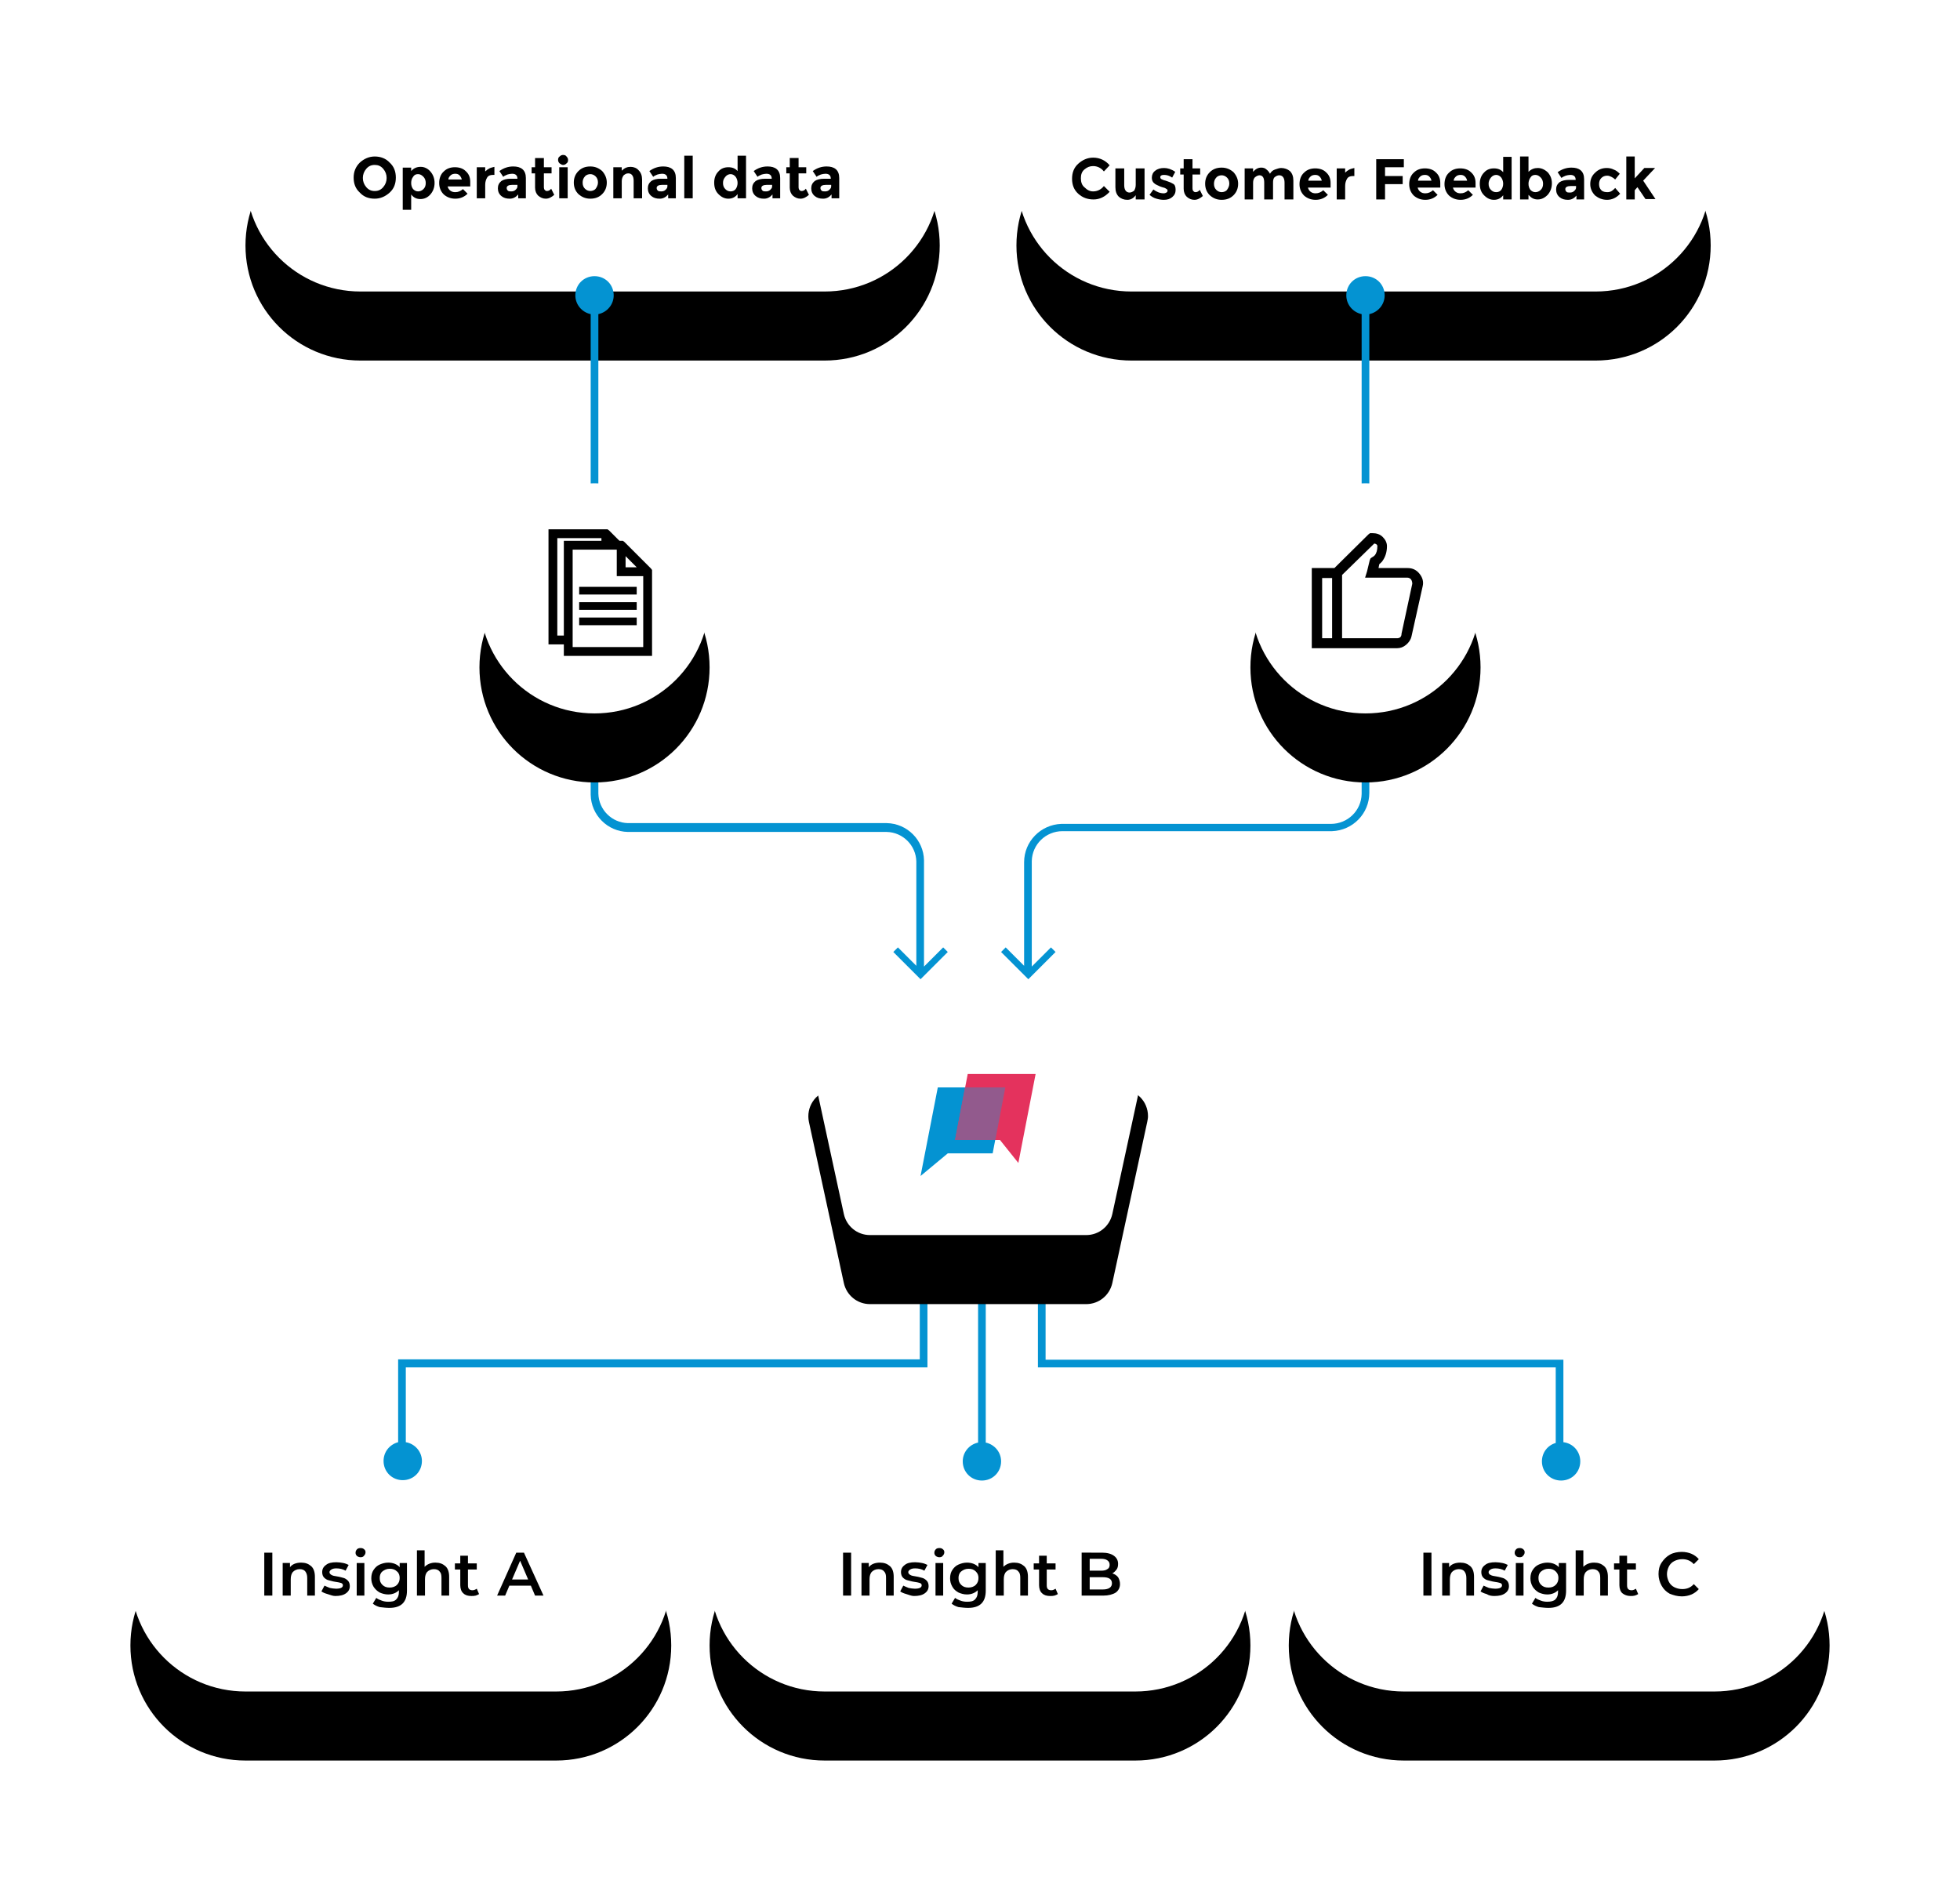 <?xml version="1.0" encoding="utf-8"?>
<!-- Generator: Adobe Illustrator 24.0.1, SVG Export Plug-In . SVG Version: 6.00 Build 0)  -->
<svg version="1.1" id="Layer_1" xmlns="http://www.w3.org/2000/svg" xmlns:xlink="http://www.w3.org/1999/xlink" x="0px" y="0px"
	 viewBox="0 0 511 493" style="enable-background:new 0 0 511 493;" xml:space="preserve">
<style type="text/css">
	.st0{filter:url(#filter-2);}
	.st1{fill-rule:evenodd;clip-rule:evenodd;}
	.st2{fill-rule:evenodd;clip-rule:evenodd;fill:#FFFFFF;}
	.st3{filter:url(#filter-4);}
	.st4{filter:url(#filter-6);}
	.st5{filter:url(#filter-8);}
	.st6{filter:url(#filter-10);}
	.st7{fill-rule:evenodd;clip-rule:evenodd;fill:#0493D2;}
	.st8{fill:#0493D2;}
	.st9{filter:url(#filter-12);}
	.st10{filter:url(#filter-14);}
	.st11{filter:url(#filter-16);}
	.st12{fill-rule:evenodd;clip-rule:evenodd;fill:#E4325D;}
	.st13{fill-rule:evenodd;clip-rule:evenodd;fill:#925A8D;}
</style>
<filter  filterUnits="objectBoundingBox" height="300.0%" id="filter-8" width="185.1%" x="-42.6%" y="-70.0%">
	<feOffset  dx="0" dy="18" in="SourceAlpha" result="shadowOffsetOuter1"></feOffset>
	<feGaussianBlur  in="shadowOffsetOuter1" result="shadowBlurOuter1" stdDeviation="17"></feGaussianBlur>
	<feColorMatrix  in="shadowBlurOuter1" type="matrix" values="0 0 0 0 0   0 0 0 0 0   0 0 0 0 0  0 0 0 0.11 0">
		</feColorMatrix>
</filter>
<filter  filterUnits="objectBoundingBox" height="300.0%" id="filter-6" width="185.1%" x="-42.6%" y="-70.0%">
	<feOffset  dx="0" dy="18" in="SourceAlpha" result="shadowOffsetOuter1"></feOffset>
	<feGaussianBlur  in="shadowOffsetOuter1" result="shadowBlurOuter1" stdDeviation="17"></feGaussianBlur>
	<feColorMatrix  in="shadowBlurOuter1" type="matrix" values="0 0 0 0 0   0 0 0 0 0   0 0 0 0 0  0 0 0 0.11 0">
		</feColorMatrix>
</filter>
<filter  filterUnits="objectBoundingBox" height="300.0%" id="filter-4" width="166.3%" x="-33.1%" y="-70.0%">
	<feOffset  dx="0" dy="18" in="SourceAlpha" result="shadowOffsetOuter1"></feOffset>
	<feGaussianBlur  in="shadowOffsetOuter1" result="shadowBlurOuter1" stdDeviation="17"></feGaussianBlur>
	<feColorMatrix  in="shadowBlurOuter1" type="matrix" values="0 0 0 0 0   0 0 0 0 0   0 0 0 0 0  0 0 0 0.11 0">
		</feColorMatrix>
</filter>
<filter  filterUnits="objectBoundingBox" height="300.0%" id="filter-2" width="166.3%" x="-33.1%" y="-70.0%">
	<feOffset  dx="0" dy="18" in="SourceAlpha" result="shadowOffsetOuter1"></feOffset>
	<feGaussianBlur  in="shadowOffsetOuter1" result="shadowBlurOuter1" stdDeviation="17"></feGaussianBlur>
	<feColorMatrix  in="shadowBlurOuter1" type="matrix" values="0 0 0 0 0   0 0 0 0 0   0 0 0 0 0  0 0 0 0.11 0">
		</feColorMatrix>
</filter>
<filter  filterUnits="objectBoundingBox" height="314.3%" id="filter-16" width="226.8%" x="-63.4%" y="-75.0%">
	<feOffset  dx="0" dy="18" in="SourceAlpha" result="shadowOffsetOuter1"></feOffset>
	<feGaussianBlur  in="shadowOffsetOuter1" result="shadowBlurOuter1" stdDeviation="17"></feGaussianBlur>
	<feColorMatrix  in="shadowBlurOuter1" type="matrix" values="0 0 0 0 0   0 0 0 0 0   0 0 0 0 0  0 0 0 0.11 0">
		</feColorMatrix>
</filter>
<filter  filterUnits="objectBoundingBox" height="300.0%" id="filter-14" width="300.0%" x="-100.0%" y="-70.0%">
	<feOffset  dx="0" dy="18" in="SourceAlpha" result="shadowOffsetOuter1"></feOffset>
	<feGaussianBlur  in="shadowOffsetOuter1" result="shadowBlurOuter1" stdDeviation="17"></feGaussianBlur>
	<feColorMatrix  in="shadowBlurOuter1" type="matrix" values="0 0 0 0 0   0 0 0 0 0   0 0 0 0 0  0 0 0 0.11 0">
		</feColorMatrix>
</filter>
<filter  filterUnits="objectBoundingBox" height="300.0%" id="filter-12" width="300.0%" x="-100.0%" y="-70.0%">
	<feOffset  dx="0" dy="18" in="SourceAlpha" result="shadowOffsetOuter1"></feOffset>
	<feGaussianBlur  in="shadowOffsetOuter1" result="shadowBlurOuter1" stdDeviation="17"></feGaussianBlur>
	<feColorMatrix  in="shadowBlurOuter1" type="matrix" values="0 0 0 0 0   0 0 0 0 0   0 0 0 0 0  0 0 0 0.11 0">
		</feColorMatrix>
</filter>
<filter  filterUnits="objectBoundingBox" height="300.0%" id="filter-10" width="185.1%" x="-42.6%" y="-70.0%">
	<feOffset  dx="0" dy="18" in="SourceAlpha" result="shadowOffsetOuter1"></feOffset>
	<feGaussianBlur  in="shadowOffsetOuter1" result="shadowBlurOuter1" stdDeviation="17"></feGaussianBlur>
	<feColorMatrix  in="shadowBlurOuter1" type="matrix" values="0 0 0 0 0   0 0 0 0 0   0 0 0 0 0  0 0 0 0.11 0">
		</feColorMatrix>
</filter>
<title>Group 70</title>
<g id="Website">
	<g id="Oplossingen-images-Export" transform="translate(-440, -2264)">
		<g id="Group-70" transform="translate(474, 2280)">
			<g id="Rectangle-Copy-107">
				<g class="st0">
					<path id="path-1_2_" class="st1" d="M261,0h121c16.6,0,30,13.4,30,30s-13.4,30-30,30H261c-16.6,0-30-13.4-30-30S244.4,0,261,0z
						"/>
				</g>
				<g>
					<path id="path-1_1_" class="st2" d="M261,0h121c16.6,0,30,13.4,30,30s-13.4,30-30,30H261c-16.6,0-30-13.4-30-30S244.4,0,261,0z
						"/>
				</g>
			</g>
			<g id="Rectangle-Copy-108">
				<g class="st3">
					<path id="path-3_2_" class="st1" d="M60,0h121c16.6,0,30,13.4,30,30s-13.4,30-30,30H60c-16.6,0-30-13.4-30-30S43.4,0,60,0z"/>
				</g>
				<g>
					<path id="path-3_1_" class="st2" d="M60,0h121c16.6,0,30,13.4,30,30s-13.4,30-30,30H60c-16.6,0-30-13.4-30-30S43.4,0,60,0z"/>
				</g>
			</g>
			<g id="Rectangle-Copy-112">
				<g class="st4">
					<path id="path-5_2_" class="st1" d="M30,365h81c16.6,0,30,13.4,30,30s-13.4,30-30,30H30c-16.6,0-30-13.4-30-30S13.4,365,30,365
						z"/>
				</g>
				<g>
					<path id="path-5_1_" class="st2" d="M30,365h81c16.6,0,30,13.4,30,30s-13.4,30-30,30H30c-16.6,0-30-13.4-30-30S13.4,365,30,365
						z"/>
				</g>
			</g>
			<g id="Rectangle-Copy-113">
				<g class="st5">
					<path id="path-7_2_" class="st1" d="M181,365h81c16.6,0,30,13.4,30,30s-13.4,30-30,30h-81c-16.6,0-30-13.4-30-30
						S164.4,365,181,365z"/>
				</g>
				<g>
					<path id="path-7_1_" class="st2" d="M181,365h81c16.6,0,30,13.4,30,30s-13.4,30-30,30h-81c-16.6,0-30-13.4-30-30
						S164.4,365,181,365z"/>
				</g>
			</g>
			<g id="Rectangle-Copy-114">
				<g class="st6">
					<path id="path-9_2_" class="st1" d="M332,365h81c16.6,0,30,13.4,30,30s-13.4,30-30,30h-81c-16.6,0-30-13.4-30-30
						S315.4,365,332,365z"/>
				</g>
				<g>
					<path id="path-9_1_" class="st2" d="M332,365h81c16.6,0,30,13.4,30,30s-13.4,30-30,30h-81c-16.6,0-30-13.4-30-30
						S315.4,365,332,365z"/>
				</g>
			</g>
			<path id="Path" class="st7" d="M122,167.3v23.4l0,0.2c0.1,4.2,3.5,7.6,7.7,7.7l0.2,0h67l0.3,0c5.3,0.1,9.6,4.4,9.7,9.7l0,0.3V236
				l5-5l1.2,1.2l-7.1,7.1l-7.1-7.1l1.2-1.2l4.8,4.8v-27l0-0.2c-0.1-4.2-3.5-7.6-7.7-7.7l-0.2,0h-67l-0.3,0c-5.3-0.1-9.6-4.4-9.7-9.7
				l0-0.3v-23.4H122z"/>
			<path id="Path_1_" class="st7" d="M323,167.3v23.4c0,5.4-4.3,9.8-9.7,10l-0.3,0h-70c-4.3,0-7.9,3.4-8,7.8l0,0.2l0,27.3l5-5
				l1.2,1.2l-7.1,7.1l-7.1-7.1l1.2-1.2l4.8,4.8l0-27c0-5.4,4.3-9.8,9.7-10l0.3,0h70c4.3,0,7.9-3.4,8-7.8l0-0.2v-23.4H323z"/>
			<path id="InsightA" d="M37,400v-11.2h-2.1V400H37z M41.8,400v-4.3c0-0.8,0.2-1.5,0.6-1.9c0.4-0.4,1-0.7,1.7-0.7
				c0.7,0,1.2,0.2,1.5,0.6s0.5,0.9,0.5,1.7l0,0v4.6h2v-4.9c0-1.2-0.3-2.2-1-2.8c-0.7-0.6-1.5-0.9-2.6-0.9c-0.6,0-1.2,0.1-1.7,0.3
				c-0.5,0.2-0.9,0.5-1.2,0.9l0,0v-1.1h-1.9v8.5H41.8z M53.4,400.1c1.2,0,2.1-0.2,2.8-0.7c0.7-0.5,1-1.1,1-1.9
				c0-0.6-0.2-1.1-0.5-1.4s-0.7-0.6-1.1-0.7c-0.4-0.1-1-0.3-1.7-0.4c-0.7-0.1-1.2-0.2-1.5-0.4s-0.5-0.4-0.5-0.7
				c0-0.3,0.2-0.5,0.5-0.7c0.3-0.2,0.7-0.3,1.3-0.3c0.9,0,1.7,0.2,2.4,0.6l0,0l0.8-1.5c-0.4-0.2-0.9-0.4-1.4-0.5s-1.2-0.2-1.8-0.2
				c-1.2,0-2.1,0.2-2.7,0.7c-0.7,0.5-1,1.1-1,1.9c0,0.6,0.2,1.1,0.5,1.4c0.3,0.3,0.7,0.6,1.2,0.7s1,0.3,1.7,0.4
				c0.7,0.1,1.2,0.2,1.5,0.3c0.3,0.1,0.5,0.3,0.5,0.6c0,0.6-0.6,0.9-1.8,0.9c-0.5,0-1.1-0.1-1.6-0.2c-0.5-0.2-1-0.4-1.4-0.6l0,0
				l-0.8,1.5c0.4,0.3,0.9,0.5,1.6,0.7S52.7,400.1,53.4,400.1z M60,390c0.4,0,0.7-0.1,0.9-0.4c0.2-0.2,0.4-0.5,0.4-0.9
				c0-0.3-0.1-0.6-0.4-0.8c-0.2-0.2-0.5-0.3-0.9-0.3s-0.7,0.1-0.9,0.3s-0.4,0.5-0.4,0.9s0.1,0.6,0.4,0.9C59.4,389.9,59.7,390,60,390
				z M61,400v-8.5h-2v8.5H61z M67.5,403.2c3.1,0,4.6-1.5,4.6-4.5l0,0v-7.2h-1.9v1.1c-0.3-0.4-0.8-0.7-1.3-0.9s-1.1-0.3-1.7-0.3
				c-0.8,0-1.5,0.2-2.2,0.5c-0.7,0.3-1.2,0.8-1.6,1.4c-0.4,0.6-0.6,1.3-0.6,2.2c0,0.8,0.2,1.5,0.6,2.2c0.4,0.6,0.9,1.1,1.6,1.5
				c0.7,0.3,1.4,0.5,2.2,0.5c0.6,0,1.1-0.1,1.6-0.3c0.5-0.2,0.9-0.5,1.2-0.8l0,0v0.4c0,0.9-0.2,1.5-0.7,2s-1.1,0.6-2.1,0.6
				c-0.6,0-1.2-0.1-1.7-0.3c-0.6-0.2-1-0.4-1.4-0.7l0,0l-0.9,1.5c0.5,0.4,1.1,0.7,1.8,0.9C65.9,403.1,66.7,403.2,67.5,403.2z
				 M67.6,397.9c-0.8,0-1.4-0.2-1.9-0.7c-0.5-0.5-0.7-1-0.7-1.8c0-0.7,0.2-1.3,0.7-1.7c0.5-0.4,1.1-0.7,1.9-0.7
				c0.8,0,1.4,0.2,1.9,0.7c0.5,0.4,0.7,1,0.7,1.7c0,0.7-0.2,1.3-0.7,1.8C69,397.7,68.3,397.9,67.6,397.9z M76.8,400v-4.3
				c0-0.8,0.2-1.5,0.6-1.9c0.4-0.4,1-0.7,1.7-0.7c0.7,0,1.2,0.2,1.5,0.6c0.4,0.4,0.5,0.9,0.5,1.7l0,0v4.6h2v-4.9
				c0-1.2-0.3-2.2-1-2.8s-1.5-0.9-2.6-0.9c-0.6,0-1.1,0.1-1.6,0.3c-0.5,0.2-0.9,0.5-1.2,0.8l0,0v-4.3h-2V400H76.8z M88.9,400.1
				c0.4,0,0.7,0,1.1-0.1c0.3-0.1,0.6-0.2,0.9-0.4l0,0l-0.6-1.4c-0.3,0.2-0.7,0.4-1.1,0.4c-0.4,0-0.7-0.1-0.9-0.3
				c-0.2-0.2-0.3-0.5-0.3-1l0,0v-4.1h2.3v-1.6H88v-2h-2v2h-1.4v1.6H86v4.1c0,0.9,0.3,1.7,0.8,2.1C87.3,399.9,88,400.1,88.9,400.1z
				 M97.7,400l1.1-2.6h5.6l1.1,2.6h2.2l-5.1-11.2h-2l-5,11.2H97.7z M103.7,395.8h-4.2l2.1-4.9L103.7,395.8z"/>
			<path id="InsightB" d="M187.9,400v-11.2h-2.1V400H187.9z M192.7,400v-4.3c0-0.8,0.2-1.5,0.6-1.9s1-0.7,1.7-0.7
				c0.7,0,1.2,0.2,1.5,0.6c0.4,0.4,0.5,0.9,0.5,1.7l0,0v4.6h2v-4.9c0-1.2-0.3-2.2-1-2.8s-1.5-0.9-2.6-0.9c-0.6,0-1.2,0.1-1.7,0.3
				c-0.5,0.2-0.9,0.5-1.2,0.9l0,0v-1.1h-1.9v8.5H192.7z M204.3,400.1c1.2,0,2.1-0.2,2.8-0.7s1-1.1,1-1.9c0-0.6-0.2-1.1-0.5-1.4
				s-0.7-0.6-1.1-0.7c-0.4-0.1-1-0.3-1.7-0.4c-0.7-0.1-1.2-0.2-1.5-0.4s-0.5-0.4-0.5-0.7c0-0.3,0.2-0.5,0.5-0.7s0.7-0.3,1.3-0.3
				c0.9,0,1.7,0.2,2.4,0.6l0,0l0.8-1.5c-0.4-0.2-0.9-0.4-1.4-0.5s-1.2-0.2-1.8-0.2c-1.2,0-2.1,0.2-2.7,0.7c-0.7,0.5-1,1.1-1,1.9
				c0,0.6,0.2,1.1,0.5,1.4c0.3,0.3,0.7,0.6,1.2,0.7s1,0.3,1.7,0.4c0.7,0.1,1.2,0.2,1.5,0.3c0.3,0.1,0.5,0.3,0.5,0.6
				c0,0.6-0.6,0.9-1.8,0.9c-0.5,0-1.1-0.1-1.6-0.2c-0.5-0.2-1-0.4-1.4-0.6l0,0l-0.8,1.5c0.4,0.3,0.9,0.5,1.6,0.7
				S203.6,400.1,204.3,400.1z M210.9,390c0.4,0,0.7-0.1,0.9-0.4c0.2-0.2,0.4-0.5,0.4-0.9c0-0.3-0.1-0.6-0.4-0.8
				c-0.2-0.2-0.5-0.3-0.9-0.3s-0.7,0.1-0.9,0.3s-0.4,0.5-0.4,0.9s0.1,0.6,0.4,0.9C210.3,389.9,210.6,390,210.9,390z M211.9,400v-8.5
				h-2v8.5H211.9z M218.4,403.2c3.1,0,4.6-1.5,4.6-4.5l0,0v-7.2h-1.9v1.1c-0.3-0.4-0.8-0.7-1.3-0.9s-1.1-0.3-1.7-0.3
				c-0.8,0-1.5,0.2-2.2,0.5c-0.7,0.3-1.2,0.8-1.6,1.4s-0.6,1.3-0.6,2.2c0,0.8,0.2,1.5,0.6,2.2s0.9,1.1,1.6,1.5
				c0.7,0.3,1.4,0.5,2.2,0.5c0.6,0,1.1-0.1,1.6-0.3c0.5-0.2,0.9-0.5,1.2-0.8l0,0v0.4c0,0.9-0.2,1.5-0.7,2s-1.1,0.6-2.1,0.6
				c-0.6,0-1.2-0.1-1.7-0.3c-0.6-0.2-1-0.4-1.4-0.7l0,0l-0.9,1.5c0.5,0.4,1.1,0.7,1.8,0.9C216.8,403.1,217.6,403.2,218.4,403.2z
				 M218.5,397.9c-0.8,0-1.4-0.2-1.9-0.7c-0.5-0.5-0.7-1-0.7-1.8c0-0.7,0.2-1.3,0.7-1.7c0.5-0.4,1.1-0.7,1.9-0.7
				c0.8,0,1.4,0.2,1.9,0.7s0.7,1,0.7,1.7c0,0.7-0.2,1.3-0.7,1.8C219.9,397.7,219.2,397.9,218.5,397.9z M227.7,400v-4.3
				c0-0.8,0.2-1.5,0.6-1.9s1-0.7,1.7-0.7c0.7,0,1.2,0.2,1.5,0.6c0.4,0.4,0.5,0.9,0.5,1.7l0,0v4.6h2v-4.9c0-1.2-0.3-2.2-1-2.8
				c-0.7-0.6-1.5-0.9-2.6-0.9c-0.6,0-1.1,0.1-1.6,0.3c-0.5,0.2-0.9,0.5-1.2,0.8l0,0v-4.3h-2V400H227.7z M239.8,400.1
				c0.4,0,0.7,0,1.1-0.1c0.3-0.1,0.6-0.2,0.9-0.4l0,0l-0.6-1.4c-0.3,0.2-0.7,0.4-1.1,0.4c-0.4,0-0.7-0.1-0.9-0.3
				c-0.2-0.2-0.3-0.5-0.3-1l0,0v-4.1h2.3v-1.6h-2.3v-2h-2v2h-1.4v1.6h1.4v4.1c0,0.9,0.3,1.7,0.8,2.1
				C238.2,399.9,238.9,400.1,239.8,400.1z M253.6,400c1.4,0,2.5-0.3,3.3-0.8c0.7-0.5,1.1-1.3,1.1-2.2c0-0.7-0.2-1.3-0.5-1.8
				c-0.4-0.5-0.9-0.8-1.5-1c0.4-0.2,0.8-0.6,1.1-1s0.4-0.9,0.4-1.5c0-0.9-0.4-1.6-1.1-2.1c-0.7-0.5-1.7-0.8-3.1-0.8l0,0H248V400
				H253.6z M253,393.5h-2.9v-3.1h2.9c0.7,0,1.3,0.1,1.7,0.4c0.4,0.3,0.6,0.6,0.6,1.2c0,0.5-0.2,0.9-0.6,1.1
				C254.3,393.4,253.8,393.5,253,393.5L253,393.5z M253.5,398.4h-3.4v-3.2h3.4c1.6,0,2.4,0.5,2.4,1.6
				C255.9,397.8,255.1,398.4,253.5,398.4L253.5,398.4z"/>
			<path id="InsightC" d="M339.2,400v-11.2h-2.1V400H339.2z M344,400v-4.3c0-0.8,0.2-1.5,0.6-1.9s1-0.7,1.7-0.7
				c0.7,0,1.2,0.2,1.5,0.6s0.5,0.9,0.5,1.7l0,0v4.6h2v-4.9c0-1.2-0.3-2.2-1-2.8s-1.5-0.9-2.6-0.9c-0.6,0-1.2,0.1-1.7,0.3
				c-0.5,0.2-0.9,0.5-1.2,0.9l0,0v-1.1H342v8.5H344z M355.6,400.1c1.2,0,2.1-0.2,2.8-0.7s1-1.1,1-1.9c0-0.6-0.2-1.1-0.5-1.4
				s-0.7-0.6-1.1-0.7c-0.4-0.1-1-0.3-1.7-0.4c-0.7-0.1-1.2-0.2-1.5-0.4c-0.3-0.1-0.5-0.4-0.5-0.7c0-0.3,0.2-0.5,0.5-0.7
				c0.3-0.2,0.7-0.3,1.3-0.3c0.9,0,1.7,0.2,2.4,0.6l0,0l0.8-1.5c-0.4-0.2-0.9-0.4-1.4-0.5s-1.2-0.2-1.8-0.2c-1.2,0-2.1,0.2-2.7,0.7
				c-0.7,0.5-1,1.1-1,1.9c0,0.6,0.2,1.1,0.5,1.4c0.3,0.3,0.7,0.6,1.2,0.7s1,0.3,1.7,0.4c0.7,0.1,1.2,0.2,1.5,0.3
				c0.3,0.1,0.5,0.3,0.5,0.6c0,0.6-0.6,0.9-1.8,0.9c-0.5,0-1.1-0.1-1.6-0.2c-0.5-0.2-1-0.4-1.4-0.6l0,0l-0.8,1.5
				c0.4,0.3,0.9,0.5,1.6,0.7C354.2,400,354.9,400.1,355.6,400.1z M362.2,390c0.4,0,0.7-0.1,0.9-0.4c0.2-0.2,0.4-0.5,0.4-0.9
				c0-0.3-0.1-0.6-0.4-0.8c-0.2-0.2-0.5-0.3-0.9-0.3s-0.7,0.1-0.9,0.3s-0.4,0.5-0.4,0.9s0.1,0.6,0.4,0.9
				C361.5,389.9,361.8,390,362.2,390z M363.2,400v-8.5h-2v8.5H363.2z M369.7,403.2c3.1,0,4.6-1.5,4.6-4.5l0,0v-7.2h-1.9v1.1
				c-0.3-0.4-0.8-0.7-1.3-0.9c-0.5-0.2-1.1-0.3-1.7-0.3c-0.8,0-1.5,0.2-2.2,0.5c-0.7,0.3-1.2,0.8-1.6,1.4c-0.4,0.6-0.6,1.3-0.6,2.2
				c0,0.8,0.2,1.5,0.6,2.2c0.4,0.6,0.9,1.1,1.6,1.5c0.7,0.3,1.4,0.5,2.2,0.5c0.6,0,1.1-0.1,1.6-0.3c0.5-0.2,0.9-0.5,1.2-0.8l0,0v0.4
				c0,0.9-0.2,1.5-0.7,2c-0.4,0.4-1.1,0.6-2.1,0.6c-0.6,0-1.2-0.1-1.7-0.3c-0.6-0.2-1-0.4-1.4-0.7l0,0l-0.9,1.5
				c0.5,0.4,1.1,0.7,1.8,0.9C368.1,403.1,368.9,403.2,369.7,403.2z M369.7,397.9c-0.8,0-1.4-0.2-1.9-0.7c-0.5-0.5-0.7-1-0.7-1.8
				c0-0.7,0.2-1.3,0.7-1.7c0.5-0.4,1.1-0.7,1.9-0.7c0.8,0,1.4,0.2,1.9,0.7s0.7,1,0.7,1.7c0,0.7-0.2,1.3-0.7,1.8
				C371.1,397.7,370.5,397.9,369.7,397.9z M378.9,400v-4.3c0-0.8,0.2-1.5,0.6-1.9s1-0.7,1.7-0.7c0.7,0,1.2,0.2,1.5,0.6
				c0.4,0.4,0.5,0.9,0.5,1.7l0,0v4.6h2v-4.9c0-1.2-0.3-2.2-1-2.8s-1.5-0.9-2.6-0.9c-0.6,0-1.1,0.1-1.6,0.3c-0.5,0.2-0.9,0.5-1.2,0.8
				l0,0v-4.3h-2V400H378.9z M391.1,400.1c0.4,0,0.7,0,1.1-0.1c0.3-0.1,0.6-0.2,0.9-0.4l0,0l-0.6-1.4c-0.3,0.2-0.7,0.4-1.1,0.4
				c-0.4,0-0.7-0.1-0.9-0.3c-0.2-0.2-0.3-0.5-0.3-1l0,0v-4.1h2.3v-1.6h-2.3v-2h-2v2h-1.4v1.6h1.4v4.1c0,0.9,0.3,1.7,0.8,2.1
				S390.2,400.1,391.1,400.1z M404.5,400.2c0.9,0,1.8-0.2,2.5-0.5s1.4-0.8,1.9-1.4l0,0l-1.3-1.3c-0.8,0.9-1.8,1.3-3,1.3
				c-0.8,0-1.5-0.2-2.1-0.5s-1.1-0.8-1.4-1.4c-0.3-0.6-0.5-1.3-0.5-2s0.2-1.4,0.5-2c0.3-0.6,0.8-1.1,1.4-1.4s1.3-0.5,2.1-0.5
				c1.2,0,2.2,0.4,3,1.3l0,0l1.3-1.3c-0.5-0.6-1.2-1.1-1.9-1.4s-1.6-0.5-2.5-0.5c-1.1,0-2.2,0.2-3.1,0.7c-0.9,0.5-1.6,1.2-2.2,2.1
				s-0.8,1.9-0.8,3s0.3,2.1,0.8,3c0.5,0.9,1.2,1.6,2.1,2.1C402.3,399.9,403.3,400.2,404.5,400.2z"/>
			<path id="Path_2_" class="st8" d="M207.8,302v38.5l-136,0l0,19.5c2.4,0.4,4.2,2.5,4.2,4.9c0,2.8-2.2,5-5,5s-5-2.2-5-5
				c0-2.4,1.6-4.3,3.8-4.9l0-21.6l136,0l0-36.5H207.8z"/>
			<path id="Path_3_" class="st8" d="M238.6,302l0,36.5l135,0l0,21.5c2.5,0.3,4.4,2.4,4.4,5c0,2.8-2.2,5-5,5s-5-2.2-5-5
				c0-2.3,1.5-4.2,3.6-4.8l0-19.7l-135,0V302H238.6z"/>
			<path id="Path_4_" class="st8" d="M121,56c2.8,0,5,2.2,5,5c0,2.4-1.7,4.4-4,4.9l0,44.5h-2l0-44.5c-2.3-0.5-4-2.5-4-4.9
				C116,58.2,118.2,56,121,56z"/>
			<path id="Path_5_" class="st8" d="M322,56c2.8,0,5,2.2,5,5c0,2.4-1.7,4.4-4,4.9l0,44.5h-2l0-44.5c-2.3-0.5-4-2.5-4-4.9
				C317,58.2,319.2,56,322,56z"/>
			<path id="Path_6_" class="st8" d="M223,302l0,58.1c2.3,0.5,4,2.5,4,4.9c0,2.8-2.2,5-5,5s-5-2.2-5-5c0-2.4,1.7-4.4,4-4.9l0-58.1
				H223z"/>
			<g id="Rectangle-Copy-109">
				<g class="st9">
					<path id="path-11_2_" class="st1" d="M121,110c16.6,0,30,13.4,30,30s-13.4,30-30,30s-30-13.4-30-30S104.4,110,121,110z"/>
				</g>
				<g>
					<path id="path-11_1_" class="st2" d="M121,110c16.6,0,30,13.4,30,30s-13.4,30-30,30s-30-13.4-30-30S104.4,110,121,110z"/>
				</g>
			</g>
			<g id="Rectangle-Copy-110">
				<g class="st10">
					<path id="path-13_2_" class="st1" d="M322,110c16.6,0,30,13.4,30,30s-13.4,30-30,30s-30-13.4-30-30S305.4,110,322,110z"/>
				</g>
				<g>
					<path id="path-13_1_" class="st2" d="M322,110c16.6,0,30,13.4,30,30s-13.4,30-30,30s-30-13.4-30-30S305.4,110,322,110z"/>
				</g>
			</g>
			<g id="Group-69" transform="translate(109, 122)">
				<path id="_xF1E6_" d="M23,30V7.6l-0.3-0.4l-6.9-6.9L15.4,0H0v30H23z M20.7,27.7H2.3V2.3h11.5v6.9h6.9V27.7z M19,6.9h-2.9V4
					L19,6.9z"/>
				<g id="Group-66" transform="translate(4, 3)">
					<polygon id="Path-12" class="st2" points="1,1.2 1,29 21.5,29 21.5,7.8 14.9,1.2 					"/>
					<path id="_xF1E6_-copy" d="M23,30V7.6l-0.3-0.4l-6.9-6.9L15.4,0H0v30H23z M20.7,27.7H2.3V2.3h11.5v6.9h6.9V27.7z M19,6.9h-2.9
						V4L19,6.9z"/>
				</g>
				<rect id="Rectangle" x="8" y="15" class="st1" width="15" height="2"/>
				<rect id="Rectangle-Copy-92" x="8" y="19" class="st1" width="15" height="2"/>
				<rect id="Rectangle-Copy-111" x="8" y="23" class="st1" width="15" height="2"/>
			</g>
			<path id="_xF33F_" d="M330.2,153c0.9,0,1.7-0.3,2.4-0.9c0.7-0.6,1.2-1.3,1.4-2.2l0,0l2.9-13c0.3-1.2,0-2.3-0.8-3.3
				c-0.8-1-1.8-1.5-3.1-1.5l0,0h-7.6l0.2-1c0.3-0.3,0.6-0.5,0.8-0.8c0.8-1.1,1.2-2.4,1.2-3.9c0-0.9-0.4-1.7-1.1-2.4
				c-0.7-0.7-1.6-1-2.7-1l0,0h-0.6l-0.4,0.3l-8.9,8.8H308V153H330.2z M330.2,150.4h-14.3v-16.5l8.4-8.2c0.5,0.1,0.8,0.3,0.8,0.7
				c0,1-0.2,1.8-0.7,2.4c-0.3,0.3-0.5,0.4-0.7,0.5l0,0l-0.4,0.3l-0.2,0.5l-0.7,2.9l-0.5,1.6h11c0.4,0,0.8,0.2,1,0.5
				c0.2,0.3,0.3,0.7,0.3,1.1l0,0l-2.8,13C331.4,150.1,330.9,150.4,330.2,150.4L330.2,150.4z M313.3,150.4h-2.6v-15.7h2.6V150.4z"/>
			<g id="Rectangle_1_">
				<g class="st11">
					<path id="path-15_2_" class="st1" d="M183.7,250h74.6c3.9,0,7,3.1,7,7c0,0.5-0.1,1-0.2,1.5l-9.1,42c-0.7,3.2-3.5,5.5-6.8,5.5
						h-56.4c-3.3,0-6.1-2.3-6.8-5.5l-9.1-42c-0.8-3.8,1.6-7.5,5.4-8.3C182.7,250.1,183.2,250,183.7,250z"/>
				</g>
				<g>
					<path id="path-15_1_" class="st2" d="M183.7,250h74.6c3.9,0,7,3.1,7,7c0,0.5-0.1,1-0.2,1.5l-9.1,42c-0.7,3.2-3.5,5.5-6.8,5.5
						h-56.4c-3.3,0-6.1-2.3-6.8-5.5l-9.1-42c-0.8-3.8,1.6-7.5,5.4-8.3C182.7,250.1,183.2,250,183.7,250z"/>
				</g>
			</g>
			<g id="Group-4" transform="translate(206, 264)">
				<polygon id="Fill-1" class="st7" points="4.5,3.5 0,26.6 7.1,20.7 18.8,20.7 22.1,3.5 				"/>
				<polygon id="Fill-2" class="st12" points="12.3,0 9,17.2 20.7,17.2 25.5,23.2 30,0 				"/>
				<polygon id="Fill-3" class="st13" points="11.6,3.5 9,17.2 19.5,17.2 22.1,3.5 				"/>
			</g>
		</g>
	</g>
	<g>
		<path d="M285,49.9c1.1,0,2.1-0.5,2.8-1.4l1.5,1.5c-1.2,1.3-2.6,2-4.2,2c-1.6,0-2.9-0.5-4-1.5s-1.6-2.3-1.6-3.9
			c0-1.6,0.5-2.9,1.6-3.9c1.1-1,2.4-1.6,3.9-1.6c1.7,0,3.2,0.7,4.3,2l-1.5,1.6c-0.7-0.9-1.7-1.4-2.8-1.4c-0.9,0-1.6,0.3-2.3,0.9
			s-0.9,1.4-0.9,2.3c0,1,0.3,1.8,0.9,2.3C283.5,49.6,284.2,49.9,285,49.9z"/>
		<path d="M296.1,48.2v-4.3h2.3V52h-2.3v-1.1c-0.6,0.8-1.3,1.2-2.2,1.2s-1.6-0.3-2.2-0.8c-0.6-0.6-0.9-1.4-0.9-2.5v-4.9h2.3v4.4
			c0,1.2,0.5,1.9,1.4,1.9c0.4,0,0.8-0.2,1.2-0.5C295.9,49.3,296.1,48.9,296.1,48.2z"/>
		<path d="M306.5,49.5c0,0.8-0.3,1.4-0.9,1.9s-1.3,0.7-2.2,0.7c-0.6,0-1.2-0.1-1.9-0.3c-0.7-0.2-1.2-0.5-1.8-1l1-1.4
			c0.8,0.6,1.7,1,2.7,1c0.3,0,0.5-0.1,0.7-0.2c0.2-0.1,0.3-0.3,0.3-0.5c0-0.2-0.1-0.4-0.4-0.5c-0.2-0.2-0.6-0.3-1-0.4
			s-0.8-0.3-1-0.4c-0.2-0.1-0.5-0.2-0.8-0.4c-0.6-0.4-0.9-0.9-0.9-1.7c0-0.7,0.3-1.4,0.9-1.8c0.6-0.5,1.4-0.7,2.3-0.7s1.9,0.3,2.9,1
			l-0.8,1.5c-0.7-0.5-1.4-0.7-2.1-0.7c-0.7,0-1,0.2-1,0.6c0,0.2,0.1,0.4,0.3,0.5s0.6,0.3,1.1,0.4c0.5,0.2,0.9,0.3,1.1,0.4
			s0.5,0.2,0.8,0.4C306.3,48.1,306.5,48.7,306.5,49.5z"/>
		<path d="M310.9,45.5v3.6c0,0.3,0.1,0.6,0.2,0.7c0.2,0.2,0.3,0.3,0.6,0.3c0.4,0,0.8-0.2,1.1-0.6l0.8,1.6c-0.7,0.6-1.4,1-2.2,1
			c-0.8,0-1.4-0.3-2-0.8c-0.5-0.5-0.8-1.2-0.8-2.1v-3.7h-0.9v-1.6h0.9v-2.4h2.3v2.4h2v1.6H310.9z"/>
		<path d="M322.8,47.9c0,1.2-0.4,2.2-1.2,3c-0.8,0.8-1.8,1.2-3.1,1.2c-1.2,0-2.2-0.4-3.1-1.2c-0.8-0.8-1.2-1.8-1.2-3s0.4-2.2,1.2-3
			c0.8-0.8,1.8-1.2,3.1-1.2c1.2,0,2.2,0.4,3.1,1.2C322.4,45.8,322.8,46.8,322.8,47.9z M316.5,47.9c0,0.7,0.2,1.2,0.6,1.6
			s0.9,0.6,1.4,0.6s1.1-0.2,1.4-0.6s0.6-1,0.6-1.6c0-0.7-0.2-1.2-0.6-1.6c-0.4-0.4-0.9-0.6-1.4-0.6s-1.1,0.2-1.4,0.6
			C316.7,46.7,316.5,47.3,316.5,47.9z"/>
		<path d="M331.9,47.6V52h-2.3v-4.4c0-0.6-0.1-1.1-0.3-1.4c-0.2-0.3-0.5-0.5-0.9-0.5c-0.4,0-0.8,0.2-1.2,0.5
			c-0.3,0.3-0.5,0.8-0.5,1.4V52h-2.2v-8.1h2.2v0.9c0.6-0.7,1.3-1.1,2.1-1.1c0.5,0,1,0.1,1.4,0.5c0.4,0.3,0.7,0.7,0.9,1.1
			c0.3-0.5,0.7-0.9,1.3-1.1s1.1-0.4,1.6-0.4c0.9,0,1.7,0.3,2.3,0.8c0.6,0.6,0.9,1.4,0.9,2.5V52h-2.3v-4.4c0-1.2-0.5-1.9-1.4-1.9
			c-0.4,0-0.8,0.2-1.2,0.5C332,46.5,331.9,47,331.9,47.6z"/>
		<path d="M346.2,50.8c-0.9,0.9-2,1.3-3.2,1.3c-1.2,0-2.2-0.4-3-1.1c-0.8-0.8-1.2-1.8-1.2-3s0.4-2.3,1.2-3c0.8-0.8,1.8-1.1,2.9-1.1
			c1.1,0,2.1,0.3,2.8,1c0.8,0.7,1.2,1.6,1.2,2.8v1.2H341c0.1,0.4,0.3,0.8,0.7,1.1c0.4,0.3,0.8,0.4,1.3,0.4c0.8,0,1.4-0.3,2-0.8
			L346.2,50.8z M344,46c-0.3-0.3-0.7-0.4-1.1-0.4c-0.4,0-0.9,0.1-1.2,0.4s-0.6,0.6-0.6,1.1h3.5C344.5,46.6,344.3,46.3,344,46z"/>
		<path d="M352.7,45.9c-0.7,0-1.2,0.2-1.5,0.7c-0.3,0.5-0.5,1.1-0.5,1.9V52h-2.2v-8.1h2.2V45c0.3-0.3,0.7-0.6,1.1-0.8
			c0.4-0.2,0.9-0.3,1.3-0.4l0,2.1H352.7z"/>
		<path d="M366,41.5v2.1h-4.9v2.3h4.6v2.1h-4.6V52h-2.3V41.5H366z"/>
		<path d="M374.8,50.8c-0.9,0.9-2,1.3-3.2,1.3c-1.2,0-2.2-0.4-3-1.1c-0.8-0.8-1.2-1.8-1.2-3s0.4-2.3,1.2-3c0.8-0.8,1.8-1.1,2.9-1.1
			c1.1,0,2.1,0.3,2.8,1c0.8,0.7,1.2,1.6,1.2,2.8v1.2h-5.9c0.1,0.4,0.3,0.8,0.7,1.1c0.4,0.3,0.8,0.4,1.3,0.4c0.8,0,1.4-0.3,2-0.8
			L374.8,50.8z M372.6,46c-0.3-0.3-0.7-0.4-1.1-0.4c-0.4,0-0.9,0.1-1.2,0.4s-0.6,0.6-0.6,1.1h3.5C373.1,46.6,372.9,46.3,372.6,46z"
			/>
		<path d="M384,50.8c-0.9,0.9-2,1.3-3.2,1.3c-1.2,0-2.2-0.4-3-1.1c-0.8-0.8-1.2-1.8-1.2-3s0.4-2.3,1.2-3c0.8-0.8,1.8-1.1,2.9-1.1
			c1.1,0,2.1,0.3,2.8,1c0.8,0.7,1.2,1.6,1.2,2.8v1.2h-5.9c0.1,0.4,0.3,0.8,0.7,1.1c0.4,0.3,0.8,0.4,1.3,0.4c0.8,0,1.4-0.3,2-0.8
			L384,50.8z M381.9,46c-0.3-0.3-0.7-0.4-1.1-0.4c-0.4,0-0.9,0.1-1.2,0.4s-0.6,0.6-0.6,1.1h3.5C382.4,46.6,382.2,46.3,381.9,46z"/>
		<path d="M389.5,52.1c-1,0-1.8-0.4-2.6-1.2c-0.8-0.8-1.1-1.8-1.1-3c0-1.2,0.4-2.2,1.1-2.9c0.7-0.8,1.6-1.1,2.6-1.1
			c1,0,1.8,0.3,2.4,1v-4h2.2V52h-2.2v-1.1C391.3,51.7,390.5,52.1,389.5,52.1z M388.1,47.9c0,0.7,0.2,1.2,0.6,1.6
			c0.4,0.4,0.8,0.6,1.4,0.6c0.5,0,1-0.2,1.3-0.6s0.5-1,0.5-1.6s-0.2-1.2-0.5-1.6s-0.8-0.7-1.3-0.7c-0.5,0-1,0.2-1.4,0.7
			S388.1,47.3,388.1,47.9z"/>
		<path d="M400.9,43.8c1,0,1.8,0.4,2.6,1.1c0.7,0.8,1.1,1.7,1.1,2.9c0,1.2-0.4,2.2-1.1,3c-0.8,0.8-1.6,1.2-2.6,1.2s-1.7-0.4-2.4-1.2
			V52h-2.2V40.8h2.2v4C399.2,44.1,400,43.8,400.9,43.8z M398.5,47.9c0,0.7,0.2,1.2,0.5,1.6c0.4,0.4,0.8,0.6,1.3,0.6
			c0.5,0,1-0.2,1.4-0.6c0.4-0.4,0.6-0.9,0.6-1.6c0-0.6-0.2-1.2-0.6-1.6s-0.8-0.7-1.4-0.7s-1,0.2-1.3,0.7
			C398.7,46.7,398.5,47.3,398.5,47.9z"/>
		<path d="M413.1,52H411v-1c-0.6,0.7-1.3,1.1-2.2,1.1c-0.9,0-1.6-0.2-2.2-0.7s-0.9-1.2-0.9-2s0.3-1.4,0.9-1.9
			c0.6-0.4,1.4-0.6,2.5-0.6h1.7v0c0-0.9-0.5-1.3-1.4-1.3c-0.4,0-0.8,0.1-1.2,0.2c-0.4,0.2-0.8,0.3-1.1,0.6l-1-1.5
			c1.1-0.8,2.3-1.2,3.6-1.2c1,0,1.8,0.2,2.4,0.7c0.6,0.5,0.9,1.3,0.9,2.3V52z M410.9,48.9v-0.4h-1.4c-0.9,0-1.4,0.3-1.4,0.8
			c0,0.3,0.1,0.5,0.3,0.7c0.2,0.2,0.5,0.2,0.9,0.2c0.4,0,0.8-0.1,1.1-0.4S410.9,49.3,410.9,48.9z"/>
		<path d="M419.1,50.1c0.8,0,1.4-0.4,2-1.1l1.3,1.5c-1,1.1-2.2,1.6-3.4,1.6s-2.2-0.4-3.1-1.1c-0.8-0.8-1.3-1.8-1.3-3s0.4-2.2,1.3-3
			c0.8-0.8,1.8-1.2,3-1.2c0.6,0,1.2,0.1,1.8,0.4c0.6,0.2,1.1,0.6,1.6,1.1l-1.2,1.5c-0.3-0.3-0.6-0.5-1-0.7c-0.4-0.2-0.7-0.3-1.1-0.3
			c-0.6,0-1.1,0.2-1.5,0.6c-0.4,0.4-0.6,0.9-0.6,1.6s0.2,1.2,0.6,1.6S418.5,50.1,419.1,50.1z"/>
		<path d="M426.2,52h-2.2V40.8h2.2v5.7l2.5-2.7h2.8l-3.1,3.3l3.2,4.8H429l-2.1-3.1l-0.7,0.8V52z"/>
	</g>
	<g>
		<path d="M101.6,50.2c-1.1,1-2.4,1.6-3.9,1.6c-1.6,0-2.9-0.5-3.9-1.6c-1.1-1-1.6-2.3-1.6-3.9c0-1.5,0.5-2.8,1.6-3.9
			c1.1-1,2.4-1.6,3.9-1.6c1.5,0,2.9,0.5,3.9,1.6c1.1,1,1.6,2.3,1.6,3.9C103.2,47.9,102.7,49.2,101.6,50.2z M100.8,46.4
			c0-0.9-0.3-1.7-0.9-2.4c-0.6-0.7-1.3-1-2.2-1s-1.6,0.3-2.2,1c-0.6,0.7-0.9,1.5-0.9,2.4c0,0.9,0.3,1.7,0.9,2.4c0.6,0.7,1.3,1,2.2,1
			s1.6-0.3,2.2-1C100.5,48.1,100.8,47.3,100.8,46.4z"/>
		<path d="M109.7,43.5c0.9,0,1.8,0.4,2.5,1.2s1.1,1.8,1.1,3s-0.4,2.2-1.1,3c-0.7,0.8-1.6,1.2-2.6,1.2s-1.8-0.4-2.4-1.2v4H105v-11
			h2.2v0.9C107.9,43.8,108.7,43.5,109.7,43.5z M107.2,47.7c0,0.7,0.2,1.2,0.5,1.6c0.4,0.4,0.8,0.6,1.3,0.6c0.5,0,1-0.2,1.4-0.6
			c0.4-0.4,0.6-0.9,0.6-1.6c0-0.6-0.2-1.2-0.6-1.6s-0.8-0.7-1.4-0.7s-1,0.2-1.3,0.7C107.4,46.5,107.2,47,107.2,47.7z"/>
		<path d="M121.9,50.5c-0.9,0.9-2,1.3-3.2,1.3c-1.2,0-2.2-0.4-3-1.1c-0.8-0.8-1.2-1.8-1.2-3s0.4-2.3,1.2-3c0.8-0.8,1.8-1.1,2.9-1.1
			c1.1,0,2.1,0.3,2.8,1c0.8,0.7,1.2,1.6,1.2,2.8v1.2h-5.9c0.1,0.4,0.3,0.8,0.7,1.1c0.4,0.3,0.8,0.4,1.3,0.4c0.8,0,1.4-0.3,2-0.8
			L121.9,50.5z M119.8,45.7c-0.3-0.3-0.7-0.4-1.1-0.4c-0.4,0-0.9,0.1-1.2,0.4s-0.6,0.6-0.6,1.1h3.5C120.3,46.4,120.1,46,119.8,45.7z
			"/>
		<path d="M128.5,45.6c-0.7,0-1.2,0.2-1.5,0.7c-0.3,0.5-0.5,1.1-0.5,1.9v3.5h-2.2v-8.1h2.2v1.1c0.3-0.3,0.7-0.6,1.1-0.8
			c0.4-0.2,0.9-0.3,1.3-0.4l0,2.1H128.5z"/>
		<path d="M137.2,51.7h-2.1v-1c-0.6,0.7-1.3,1.1-2.2,1.1c-0.9,0-1.6-0.2-2.2-0.7s-0.9-1.2-0.9-2s0.3-1.4,0.9-1.9
			c0.6-0.4,1.4-0.6,2.5-0.6h1.7v0c0-0.9-0.5-1.3-1.4-1.3c-0.4,0-0.8,0.1-1.2,0.2c-0.4,0.2-0.8,0.3-1.1,0.6l-1-1.5
			c1.1-0.8,2.3-1.2,3.6-1.2c1,0,1.8,0.2,2.4,0.7c0.6,0.5,0.9,1.3,0.9,2.3V51.7z M134.9,48.6v-0.4h-1.4c-0.9,0-1.4,0.3-1.4,0.8
			c0,0.3,0.1,0.5,0.3,0.7c0.2,0.2,0.5,0.2,0.9,0.2c0.4,0,0.8-0.1,1.1-0.4S134.9,49,134.9,48.6z"/>
		<path d="M141.8,45.2v3.6c0,0.3,0.1,0.6,0.2,0.7c0.2,0.2,0.3,0.3,0.6,0.3c0.4,0,0.8-0.2,1.1-0.6l0.8,1.6c-0.7,0.6-1.4,1-2.2,1
			c-0.8,0-1.4-0.3-2-0.8c-0.5-0.5-0.8-1.2-0.8-2.1v-3.7h-0.9v-1.6h0.9v-2.4h2.3v2.4h2v1.6H141.8z"/>
		<path d="M145.9,42.6c-0.3-0.3-0.4-0.6-0.4-0.9c0-0.4,0.1-0.7,0.4-0.9c0.3-0.3,0.6-0.4,0.9-0.4c0.4,0,0.7,0.1,0.9,0.4
			c0.3,0.3,0.4,0.6,0.4,0.9c0,0.4-0.1,0.7-0.4,0.9c-0.3,0.3-0.6,0.4-0.9,0.4C146.5,43,146.2,42.8,145.9,42.6z M148,51.7h-2.2v-8.1
			h2.2V51.7z"/>
		<path d="M158.2,47.6c0,1.2-0.4,2.2-1.2,3c-0.8,0.8-1.8,1.2-3.1,1.2c-1.2,0-2.2-0.4-3.1-1.2c-0.8-0.8-1.2-1.8-1.2-3s0.4-2.2,1.2-3
			c0.8-0.8,1.8-1.2,3.1-1.2c1.2,0,2.2,0.4,3.1,1.2C157.8,45.5,158.2,46.5,158.2,47.6z M151.9,47.6c0,0.7,0.2,1.2,0.6,1.6
			s0.9,0.6,1.4,0.6s1.1-0.2,1.4-0.6s0.6-1,0.6-1.6c0-0.7-0.2-1.2-0.6-1.6c-0.4-0.4-0.9-0.6-1.4-0.6s-1.1,0.2-1.4,0.6
			C152.1,46.4,151.9,47,151.9,47.6z"/>
		<path d="M162.1,47.2v4.5h-2.2v-8.1h2.2v0.9c0.7-0.7,1.4-1,2.3-1c0.8,0,1.6,0.3,2.1,0.9c0.6,0.6,0.9,1.4,0.9,2.4v4.9h-2.2v-4.6
			c0-1.2-0.5-1.9-1.4-1.9c-0.5,0-0.8,0.2-1.2,0.5C162.3,46.1,162.1,46.6,162.1,47.2z"/>
		<path d="M176.3,51.7h-2.1v-1c-0.6,0.7-1.3,1.1-2.2,1.1c-0.9,0-1.6-0.2-2.2-0.7s-0.9-1.2-0.9-2s0.3-1.4,0.9-1.9
			c0.6-0.4,1.4-0.6,2.5-0.6h1.7v0c0-0.9-0.5-1.3-1.4-1.3c-0.4,0-0.8,0.1-1.2,0.2c-0.4,0.2-0.8,0.3-1.1,0.6l-1-1.5
			c1.1-0.8,2.3-1.2,3.6-1.2c1,0,1.8,0.2,2.4,0.7c0.6,0.5,0.9,1.3,0.9,2.3V51.7z M174,48.6v-0.4h-1.4c-0.9,0-1.4,0.3-1.4,0.8
			c0,0.3,0.1,0.5,0.3,0.7c0.2,0.2,0.5,0.2,0.9,0.2c0.4,0,0.8-0.1,1.1-0.4S174,49,174,48.6z"/>
		<path d="M180.6,51.7h-2.2V40.6h2.2V51.7z"/>
		<path d="M189.9,51.8c-1,0-1.8-0.4-2.6-1.2c-0.8-0.8-1.1-1.8-1.1-3c0-1.2,0.4-2.2,1.1-2.9c0.7-0.8,1.6-1.1,2.6-1.1
			c1,0,1.8,0.3,2.4,1v-4h2.2v11.1h-2.2v-1.1C191.7,51.4,190.9,51.8,189.9,51.8z M188.5,47.7c0,0.7,0.2,1.2,0.6,1.6
			c0.4,0.4,0.8,0.6,1.4,0.6c0.5,0,1-0.2,1.3-0.6s0.5-1,0.5-1.6s-0.2-1.2-0.5-1.6s-0.8-0.7-1.3-0.7c-0.5,0-1,0.2-1.4,0.7
			S188.5,47,188.5,47.7z"/>
		<path d="M203.5,51.7h-2.1v-1c-0.6,0.7-1.3,1.1-2.2,1.1c-0.9,0-1.6-0.2-2.2-0.7s-0.9-1.2-0.9-2s0.3-1.4,0.9-1.9
			c0.6-0.4,1.4-0.6,2.5-0.6h1.7v0c0-0.9-0.5-1.3-1.4-1.3c-0.4,0-0.8,0.1-1.2,0.2c-0.4,0.2-0.8,0.3-1.1,0.6l-1-1.5
			c1.1-0.8,2.3-1.2,3.6-1.2c1,0,1.8,0.2,2.4,0.7c0.6,0.5,0.9,1.3,0.9,2.3V51.7z M201.3,48.6v-0.4h-1.4c-0.9,0-1.4,0.3-1.4,0.8
			c0,0.3,0.1,0.5,0.3,0.7c0.2,0.2,0.5,0.2,0.9,0.2c0.4,0,0.8-0.1,1.1-0.4S201.3,49,201.3,48.6z"/>
		<path d="M208.2,45.2v3.6c0,0.3,0.1,0.6,0.2,0.7c0.2,0.2,0.3,0.3,0.6,0.3c0.4,0,0.8-0.2,1.1-0.6l0.8,1.6c-0.7,0.6-1.4,1-2.2,1
			c-0.8,0-1.4-0.3-2-0.8c-0.5-0.5-0.8-1.2-0.8-2.1v-3.7H205v-1.6h0.9v-2.4h2.3v2.4h2v1.6H208.2z"/>
		<path d="M218.9,51.7h-2.1v-1c-0.6,0.7-1.3,1.1-2.2,1.1c-0.9,0-1.6-0.2-2.2-0.7s-0.9-1.2-0.9-2s0.3-1.4,0.9-1.9
			c0.6-0.4,1.4-0.6,2.5-0.6h1.7v0c0-0.9-0.5-1.3-1.4-1.3c-0.4,0-0.8,0.1-1.2,0.2c-0.4,0.2-0.8,0.3-1.1,0.6l-1-1.5
			c1.1-0.8,2.3-1.2,3.6-1.2c1,0,1.8,0.2,2.4,0.7c0.6,0.5,0.9,1.3,0.9,2.3V51.7z M216.7,48.6v-0.4h-1.4c-0.9,0-1.4,0.3-1.4,0.8
			c0,0.3,0.1,0.5,0.3,0.7c0.2,0.2,0.5,0.2,0.9,0.2c0.4,0,0.8-0.1,1.1-0.4S216.7,49,216.7,48.6z"/>
	</g>
</g>
</svg>
